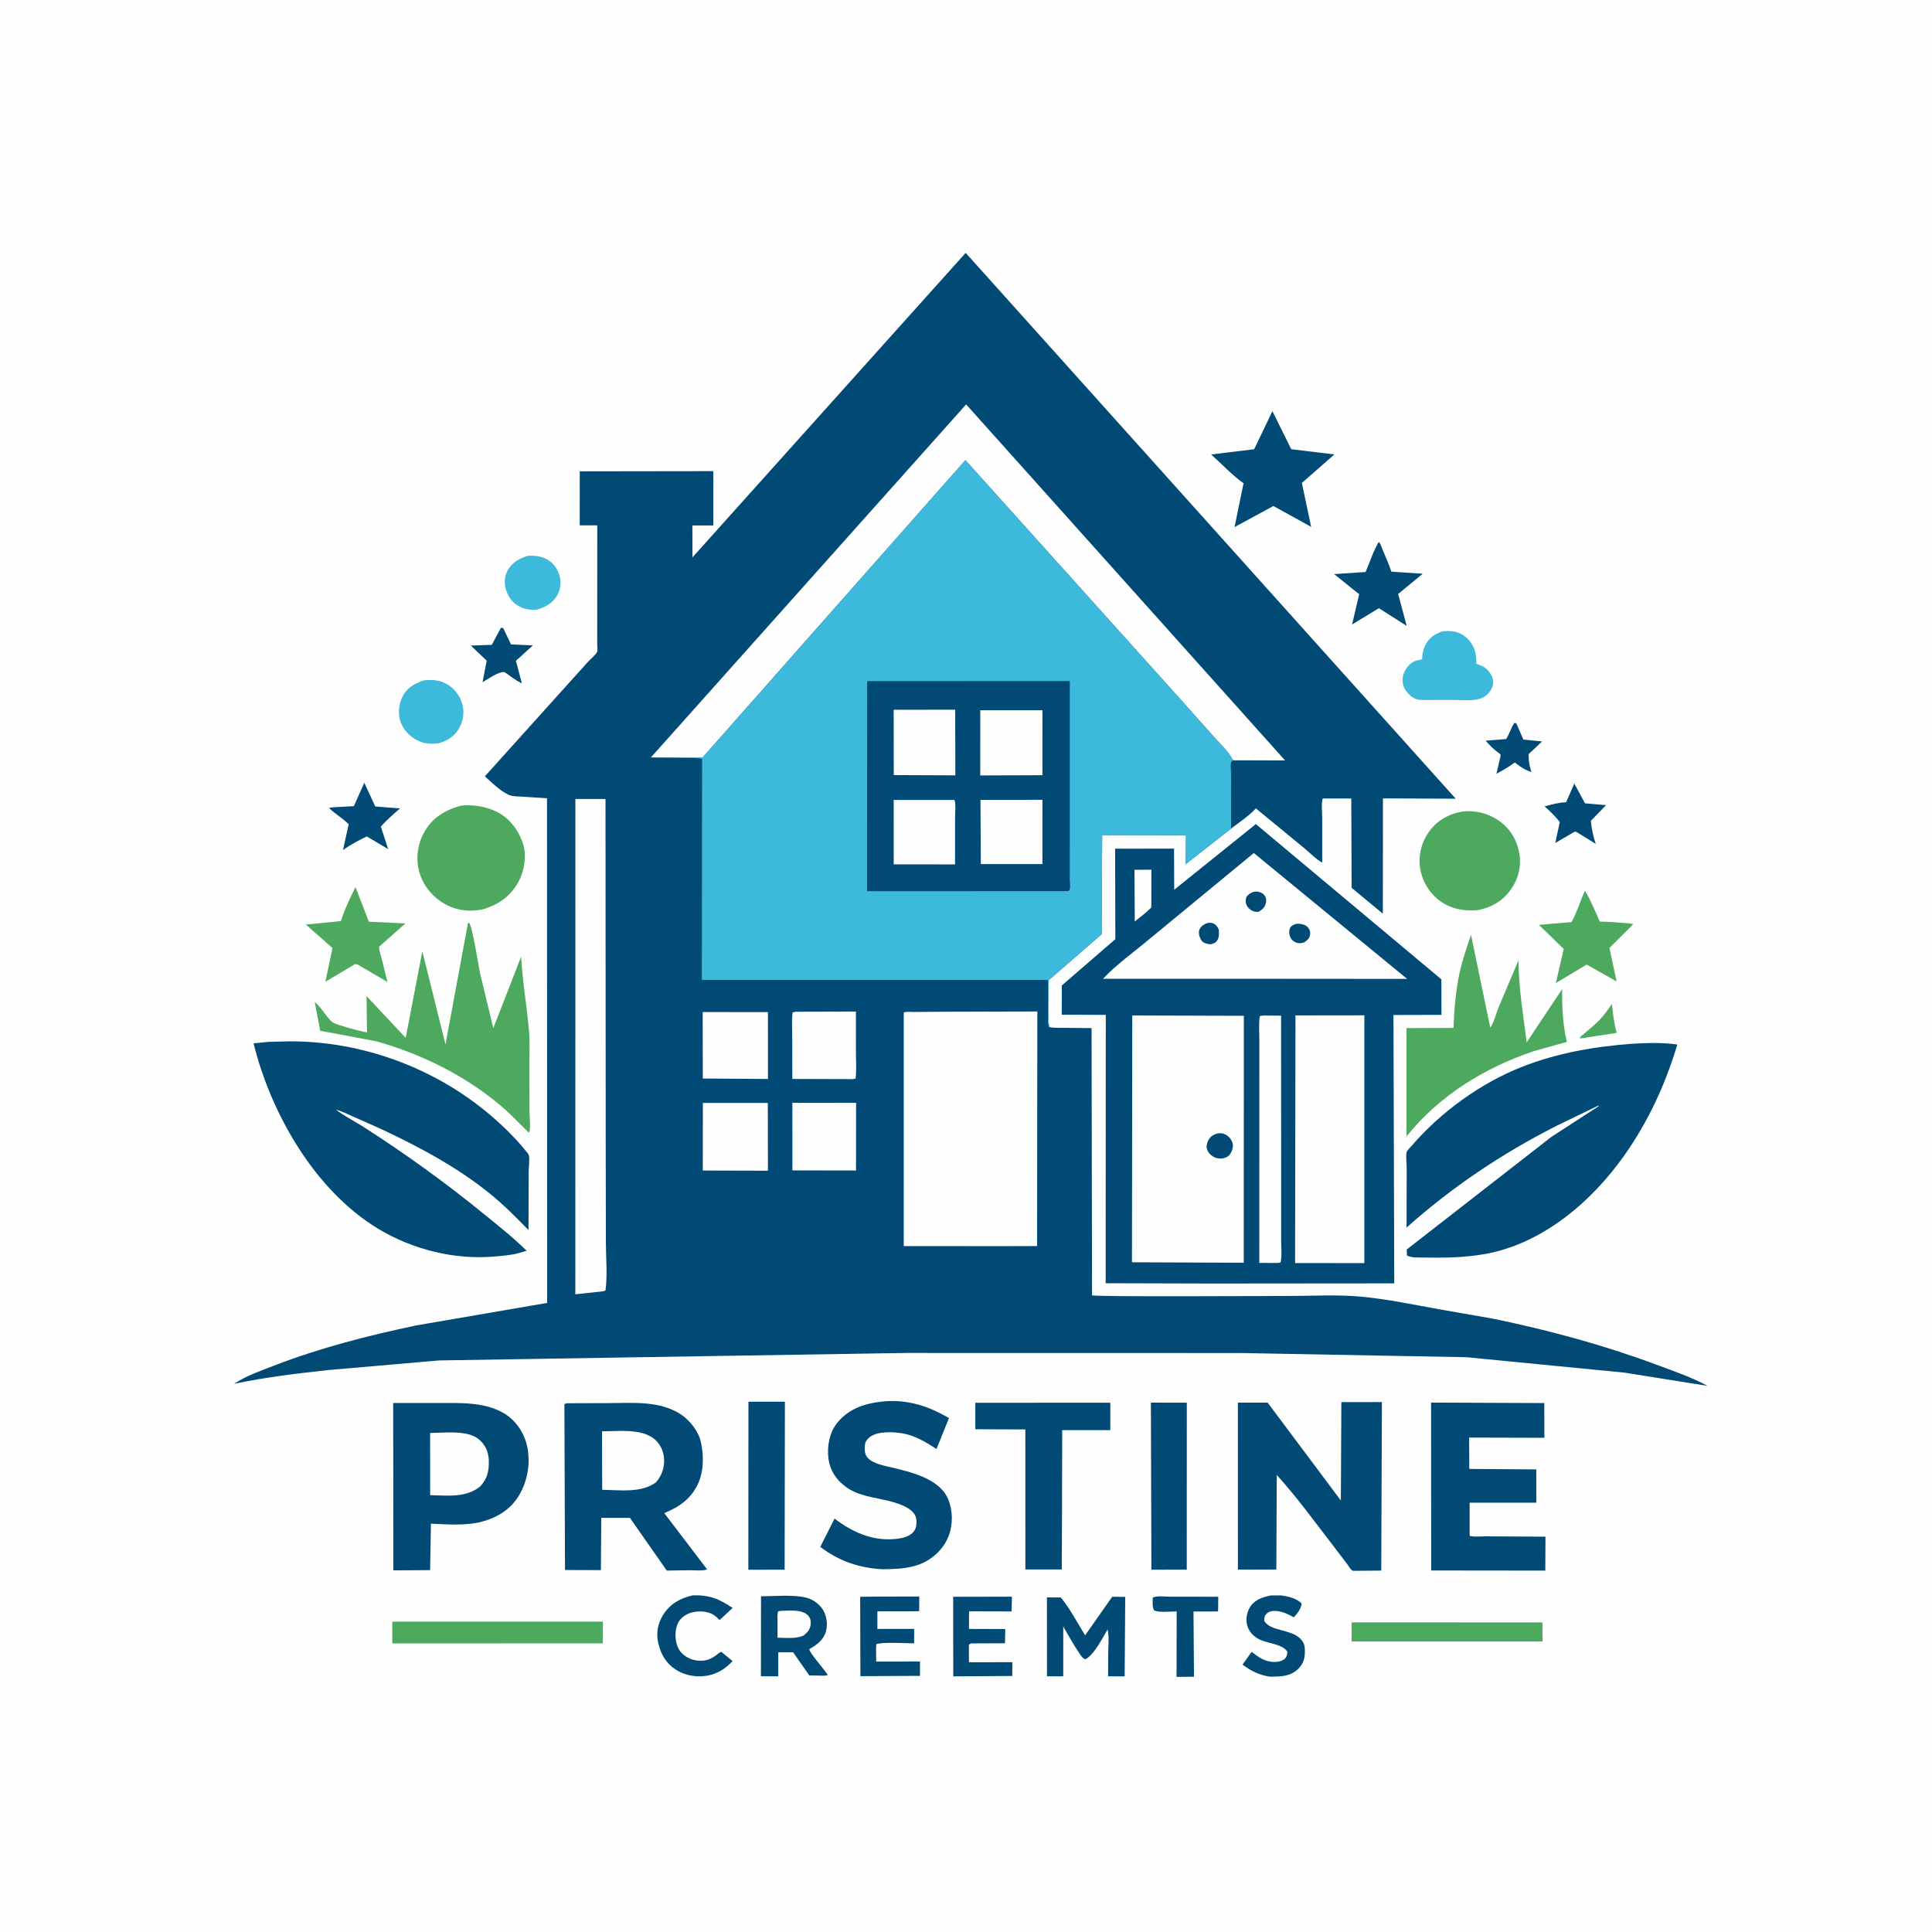 <svg version="1.1" xmlns="http://www.w3.org/2000/svg" style="display: block;" viewBox="0 0 2048 2048" width="1024" height="1024">
<path transform="translate(0,0)" fill="rgb(254,254,254)" d="M -0 -0 L 2048 0 L 2048 2048 L -0 2048 L -0 -0 z"/>
<path transform="translate(0,0)" fill="rgb(77,169,94)" d="M 1708.73 1064.25 C 1709.71 1074.89 1710.96 1084.52 1713.73 1094.87 L 1677.27 1100.54 L 1674.5 1100.71 C 1674.98 1098.53 1677.8 1096.97 1679.49 1095.54 C 1684.71 1091.13 1690.05 1086.72 1694.88 1081.89 C 1700.16 1076.61 1704.44 1070.32 1708.73 1064.25 z"/>
<path transform="translate(0,0)" fill="rgb(0,74,117)" d="M 1605.05 766.5 C 1606.19 766.372 1605.43 766.406 1607.32 766.699 L 1614.82 783.971 L 1634.75 785.945 L 1620.48 799.304 C 1620.27 805.53 1620.99 810.895 1622.94 816.803 L 1623.45 818.329 C 1617.74 816.796 1611.52 812.874 1606.98 809.142 L 1606.02 808.327 L 1603.9 809.5 C 1598.51 813.646 1592.16 816.887 1586.28 820.31 L 1590.57 801.817 C 1590.62 801.167 1590.79 800.493 1590.63 799.862 C 1590.53 799.477 1585.98 796.119 1585.41 795.647 C 1581.53 792.439 1578.18 788.933 1574.83 785.189 L 1596.58 783.384 C 1599.96 778.162 1601.7 771.902 1605.05 766.5 z"/>
<path transform="translate(0,0)" fill="rgb(0,74,117)" d="M 531.034 665.5 C 532.259 665.375 531.425 665.393 533.5 665.922 L 541.687 683.096 L 564.892 684.13 L 546.895 700.462 L 553.219 724.444 C 546.823 721.28 540.779 716.638 534.963 712.5 C 529.147 711.293 516.756 720.15 511.553 723.207 L 515.888 700.301 L 499.09 684.343 L 521.341 683.537 L 531.034 665.5 z"/>
<path transform="translate(0,0)" fill="rgb(0,74,117)" d="M 1668.81 830.601 L 1680.18 851.543 L 1702.48 853.499 L 1686.35 870.121 C 1687.15 878.515 1688.93 886.546 1691.55 894.547 L 1671.5 882.137 L 1669.98 881.481 C 1667.89 882.245 1668.56 881.843 1666.97 882.919 L 1648.68 893.596 L 1653.43 871.358 C 1648.44 865.137 1643.3 859.963 1637.23 854.787 C 1644.36 852.95 1651.49 850.859 1658.88 850.506 L 1660.14 850.468 L 1668.81 830.601 z"/>
<path transform="translate(0,0)" fill="rgb(0,74,117)" d="M 386.189 829.698 L 397.742 854.874 L 424.021 856.958 C 416.805 863.195 410.121 869.083 403.687 876.177 L 411.483 900.075 L 388.756 886.645 C 379.864 890.972 371.707 895.332 363.604 901.065 L 369.623 873.729 C 363.416 867.56 355.434 862.779 348.894 856.713 C 350.373 855.796 352.797 855.853 354.548 855.68 L 375.115 854.546 L 386.189 829.698 z"/>
<path transform="translate(0,0)" fill="rgb(0,74,117)" d="M 1221.98 1693.5 C 1226.55 1691.31 1235.16 1692.55 1240.47 1692.55 L 1291.41 1692.63 L 1291.23 1708.21 L 1265.15 1708.27 L 1265.5 1753.9 L 1265.67 1777.38 L 1247.19 1777.57 L 1247.34 1708.14 C 1241.71 1708.15 1227.61 1709.77 1223.2 1706.88 C 1221.29 1702.78 1221.91 1697.94 1221.98 1693.5 z"/>
<path transform="translate(0,0)" fill="rgb(61,186,219)" d="M 559.741 589.126 C 566.36 588.817 572.379 589.448 578.5 592.242 C 584.973 595.196 590.062 601.43 592.437 608.057 C 595.074 615.414 594.7 623.612 590.965 630.5 C 586.293 639.114 578.755 643.221 569.796 646.069 C 563.923 646.93 557.389 646.151 552 643.615 C 544.176 639.933 539.413 634.21 536.683 626.078 C 534.375 619.202 534.38 611.567 537.904 605.074 C 542.785 596.077 550.382 592.037 559.741 589.126 z"/>
<path transform="translate(0,0)" fill="rgb(0,74,117)" d="M 734.239 1691.16 C 751.93 1690.55 762.231 1694.83 776.613 1704.47 L 762.748 1717.41 C 758.687 1712.91 754.695 1709.99 748.666 1708.81 C 741.006 1707.31 731.59 1708.42 725.145 1713.11 C 719.563 1717.18 717.431 1721.79 716.412 1728.44 C 715.333 1735.47 716.673 1745.08 721.308 1750.77 C 725.902 1756.4 732.782 1759.72 740 1760.33 C 749.076 1761.11 754.523 1758.38 761.461 1752.8 C 762.43 1751.98 763.382 1751.51 764.5 1750.93 L 776.566 1760.79 C 771.015 1766.8 765.07 1771.27 757.345 1774.17 C 745.541 1778.6 731.598 1777.78 720.344 1772.16 C 709.945 1766.96 702.538 1757.95 699.228 1746.84 L 698.703 1745 L 697.784 1741.72 C 695.38 1731.26 697.276 1720.9 702.948 1711.87 C 710.345 1700.1 720.875 1694.19 734.239 1691.16 z"/>
<path transform="translate(0,0)" fill="rgb(0,74,117)" d="M 1461.49 574.5 C 1463.7 576.355 1464.82 580.827 1465.93 583.509 C 1468.88 590.608 1472.15 597.595 1474.53 604.91 L 1474.86 605.965 L 1508.16 608.18 L 1482.1 629.639 L 1491.16 663.48 L 1461.66 644.685 L 1433.28 661.991 L 1440.78 629.892 L 1414.22 608.582 L 1447.56 606.331 C 1452.02 595.949 1455.78 584.212 1461.49 574.5 z"/>
<path transform="translate(0,0)" fill="rgb(0,74,117)" d="M 1347.15 1691.23 L 1357.33 1691.18 C 1364.16 1691.79 1375.44 1694.44 1379.86 1700 C 1378.73 1706.18 1375.53 1709.78 1371.56 1714.41 C 1365.91 1711.35 1360.48 1708.54 1353.97 1707.8 C 1350.02 1707.35 1345.76 1707.63 1342.76 1710.5 C 1340.31 1712.84 1340.26 1714.8 1340.11 1718 C 1346.07 1729.36 1368.23 1726.84 1378.15 1736.85 C 1382.21 1740.94 1383.1 1743.85 1383.22 1749.51 C 1383.39 1757.36 1381.92 1763.41 1376.11 1769.13 C 1367.71 1777.41 1356.89 1777.24 1345.95 1777.36 C 1334.59 1775.4 1326.24 1771.48 1317.18 1764.49 L 1326.8 1751.04 C 1333.18 1755.87 1338.82 1760.29 1346.99 1761.48 C 1351.51 1762.15 1358.17 1761.7 1361.76 1758.5 C 1363.95 1756.55 1364.57 1753.84 1364.67 1751.01 C 1359.37 1741.98 1341.93 1742.41 1332.83 1736.67 C 1327.05 1733.02 1323.24 1728.3 1321.76 1721.59 C 1320.44 1715.56 1322.09 1707.98 1325.55 1702.88 C 1330.63 1695.4 1338.78 1692.95 1347.15 1691.23 z"/>
<path transform="translate(0,0)" fill="rgb(0,74,117)" d="M 1010.42 1692.66 L 1072.67 1692.56 L 1072.31 1708.19 L 1027.22 1708.07 L 1027.15 1726.72 L 1065.63 1726.86 L 1065.33 1741.91 L 1029.5 1742.05 C 1028.56 1742.41 1027.87 1742.93 1027.05 1743.5 L 1027.13 1762.04 L 1073.15 1762 L 1073.03 1776.61 L 1010.49 1777 L 1010.42 1692.66 z"/>
<path transform="translate(0,0)" fill="rgb(0,74,117)" d="M 921.84 1692.51 L 974.485 1692.38 L 974.327 1707.99 L 930.083 1708.08 L 930.072 1726.74 L 969.042 1726.71 L 969.013 1742 C 962.017 1742 933.131 1740.36 928.941 1743 L 928.648 1747.75 L 928.827 1761.36 L 975.207 1761.28 L 975.22 1776.49 L 912.061 1776.8 L 911.827 1692.72 L 921.84 1692.51 z"/>
<path transform="translate(0,0)" fill="rgb(61,186,219)" d="M 449.669 721.109 C 457.735 720.476 464.658 720.642 472.062 724.324 C 480.765 728.652 487.161 736.549 489.94 745.848 C 492.448 754.241 491.196 763.911 486.989 771.5 C 482.086 780.343 474.397 785.242 464.908 787.92 C 458.962 788.639 452.128 788.701 446.473 786.574 C 437.09 783.046 428.842 775.925 425.092 766.5 C 421.677 757.917 422.316 747.484 426.271 739.192 C 431.123 729.02 439.475 724.402 449.669 721.109 z"/>
<path transform="translate(0,0)" fill="rgb(77,169,94)" d="M 1680.02 944.085 C 1686.29 954.128 1690.97 966.187 1695.89 976.971 C 1704.22 976.936 1712.6 977.66 1720.89 978.368 C 1724.25 978.655 1728.17 978.521 1731.3 979.736 L 1706.1 1004.82 L 1713.65 1040.37 L 1681.91 1022.47 L 1649.29 1042.07 L 1657.61 1005.92 L 1631.36 980.413 L 1665.82 977.442 C 1671.57 967.456 1675.3 954.748 1680.02 944.085 z"/>
<path transform="translate(0,0)" fill="rgb(77,169,94)" d="M 1432.74 1719.75 L 1635.05 1719.84 L 1635.12 1740.01 L 1432.79 1740.03 L 1432.74 1719.75 z"/>
<path transform="translate(0,0)" fill="rgb(77,169,94)" d="M 376.843 940.4 L 391.031 977 L 429.683 978.932 L 401.791 1003.61 C 402.044 1008.17 403.828 1013.05 404.909 1017.5 L 410.686 1040.95 L 379.26 1022.5 L 376.485 1021.93 L 344.923 1040.71 L 352.431 1004.97 L 324.217 980.038 L 361.403 976.38 C 365.361 963.716 370.911 952.217 376.843 940.4 z"/>
<path transform="translate(0,0)" fill="rgb(0,74,117)" d="M 1109.79 1693.28 L 1124.56 1693.4 C 1134.45 1705.41 1142.03 1720.29 1150.27 1733.53 L 1179.01 1692.62 L 1192.79 1692.79 L 1192.19 1776.99 L 1174.66 1776.98 L 1174.71 1754.69 C 1174.66 1746.37 1176.03 1735.18 1174.11 1727.24 C 1168.84 1736.09 1159.65 1754.56 1150.5 1758.9 C 1147.43 1757.98 1145.45 1754.45 1143.73 1751.9 C 1137.7 1742.94 1132.48 1733.49 1127.1 1724.14 L 1127.07 1776.96 L 1109.84 1776.97 L 1109.79 1693.28 z"/>
<path transform="translate(0,0)" fill="rgb(0,74,117)" d="M 806.715 1692.14 C 821.621 1692.09 840.089 1690.16 854.462 1693.53 C 861.533 1695.19 868.725 1700.46 872.495 1706.64 C 876.323 1712.92 877.547 1722.08 875.613 1729.1 C 872.986 1738.64 865.97 1743.47 857.893 1748.16 C 857.589 1751.71 874.721 1770.55 877.5 1775.65 L 874.249 1776.3 L 857.881 1776.02 L 840.74 1751.5 L 824.995 1751.49 L 824.995 1776.95 L 806.6 1776.9 L 806.715 1692.14 z"/>
<path transform="translate(0,0)" fill="rgb(254,254,254)" d="M 828.823 1707.5 C 837.21 1707.38 850.242 1705.88 856.5 1712.38 C 858.945 1714.92 859.641 1718.06 859.371 1721.5 C 858.929 1727.14 856.187 1730.2 852 1733.67 L 850.625 1734.19 C 842.751 1737.36 832.624 1736.1 824.2 1736.05 L 824.208 1717.6 C 824.22 1714.59 823.667 1710.74 825 1707.98 L 828.823 1707.5 z"/>
<path transform="translate(0,0)" fill="rgb(61,186,219)" d="M 1529.52 669.1 L 1535.24 668.944 C 1543.62 668.847 1550.31 671.56 1556.23 677.649 C 1563.03 684.657 1565.06 692.635 1564.97 702.156 L 1564.94 703.5 L 1568.5 704.952 C 1570.81 705.884 1572.88 706.718 1574.82 708.341 C 1578.86 711.718 1582.75 717.011 1582.82 722.5 C 1582.89 727.762 1580.55 732.279 1576.88 735.916 C 1568.44 744.308 1553.61 741.999 1542.6 742.03 L 1514.01 742.065 C 1509.5 742.047 1503.73 742.419 1499.62 740.434 C 1494.14 737.797 1488.64 731.493 1487.29 725.5 C 1485.84 719.056 1487.58 712.783 1491.5 707.605 C 1494.24 703.991 1498.86 700.293 1503.47 699.743 C 1505.16 699.541 1505.98 699.475 1507.5 698.832 C 1507.67 693.614 1508.22 689.31 1510.55 684.579 C 1514.8 675.969 1520.66 672.165 1529.52 669.1 z"/>
<path transform="translate(0,0)" fill="rgb(77,169,94)" d="M 415.841 1719.01 L 639.137 1719.03 L 639.056 1741.98 L 415.86 1742.08 L 415.841 1719.01 z"/>
<path transform="translate(0,0)" fill="rgb(0,74,117)" d="M 1348.81 435.835 L 1368.76 476.173 L 1414.49 481.732 L 1380.03 511.962 L 1389.86 558.45 L 1349.83 536.398 L 1308.69 558.715 L 1318.21 512.269 C 1306.1 503.742 1295.03 491.651 1283.8 481.757 L 1329.47 476.219 L 1348.81 435.835 z"/>
<path transform="translate(0,0)" fill="rgb(0,74,117)" d="M 1219.99 1486.85 L 1258.07 1486.93 L 1258.01 1663.92 L 1220.54 1663.94 L 1219.99 1486.85 z"/>
<path transform="translate(0,0)" fill="rgb(0,74,117)" d="M 793.379 1485.86 L 832.019 1485.89 L 831.733 1663.95 L 793.268 1664.02 L 793.379 1485.86 z"/>
<path transform="translate(0,0)" fill="rgb(77,169,94)" d="M 1550.25 860.244 C 1563.38 858.715 1577.06 861.982 1588.04 869.366 C 1600.23 877.569 1607.87 889.797 1610.49 904.271 C 1612.92 917.707 1609.79 931.056 1602.08 942.197 C 1593.2 955.021 1581.45 961.888 1566.24 964.793 C 1553.44 965.879 1540.64 964.112 1529.58 957.193 C 1517.4 949.566 1508.92 937.144 1505.88 923.096 C 1502.92 909.479 1506.11 894.403 1513.91 882.938 C 1522.81 869.862 1534.95 863.063 1550.25 860.244 z"/>
<path transform="translate(0,0)" fill="rgb(0,74,117)" d="M 1033.86 1486.99 L 1177 1486.98 L 1176.98 1515.99 L 1125.99 1516.01 L 1125.74 1612.5 L 1125.55 1663.71 L 1086.93 1663.66 L 1086.9 1515.27 L 1033.85 1515.08 L 1033.86 1486.99 z"/>
<path transform="translate(0,0)" fill="rgb(77,169,94)" d="M 487.986 854.154 C 500.766 852.393 515.581 854.995 527.135 860.779 C 540.475 867.456 550.523 881.325 554.76 895.446 C 558.311 907.281 555.694 923.329 550.014 934 C 541.539 949.923 528.68 958.928 511.661 964.009 C 498.221 966.628 485.445 965.507 473.231 959.178 C 459.888 952.263 449.228 940.016 444.845 925.558 C 440.572 911.46 442.225 896.042 449.16 883.12 C 457.802 867.017 470.958 859.155 487.986 854.154 z"/>
<path transform="translate(0,0)" fill="rgb(77,169,94)" d="M 1559.34 991.007 L 1579.69 1089.21 C 1583.48 1084.81 1586.13 1073.68 1588.48 1067.96 L 1609.63 1018.13 C 1609.9 1047.81 1614.63 1075.67 1618.35 1104.93 L 1655.96 1048.47 C 1655.8 1067.58 1656.47 1085.74 1660.96 1104.44 L 1625.26 1114.46 C 1573.15 1132.23 1525.66 1161.34 1490.98 1204.67 L 1490.96 1089.82 L 1540.78 1089.64 C 1541.46 1070.71 1543.11 1050.52 1547.04 1032 C 1549.98 1018.1 1554.81 1004.46 1559.34 991.007 z"/>
<path transform="translate(0,0)" fill="rgb(0,74,117)" d="M 938.062 1485.4 C 963.38 1483.63 984.423 1490.77 1005.98 1503.19 L 992.724 1535.98 C 981.616 1528.81 969.788 1521.57 956.5 1519.39 C 946.525 1517.75 930.313 1516.89 921.881 1523.46 C 919.361 1525.42 917.262 1528.09 916.889 1531.36 C 916.376 1535.85 916.349 1541.3 919.403 1544.93 C 925.318 1551.96 938.83 1553.99 947.443 1556.08 C 965.324 1560.42 988.695 1566.26 1000.59 1581.48 C 1007.99 1590.95 1010.24 1605.89 1008.35 1617.59 L 1008.11 1619 C 1006.44 1629.07 1001.69 1637.92 994.566 1645.22 C 978.15 1662.03 957.889 1663.26 935.87 1663.45 C 911.545 1662.39 888.923 1654.76 869.557 1639.73 L 884.654 1609.75 C 903.542 1624.11 924.366 1633.6 948.65 1631.42 C 955.813 1630.78 964.236 1629.23 968.885 1623.13 C 971.562 1619.62 971.913 1614.09 971.214 1609.87 C 968.429 1593.09 932.158 1589.53 919 1585.95 C 911.099 1583.81 903.117 1580.97 896.5 1576.05 C 886.491 1568.62 880.03 1559.16 878.262 1546.68 C 876.451 1533.89 879.063 1518.92 887.19 1508.67 C 900.079 1492.41 918.336 1487.21 938.062 1485.4 z"/>
<path transform="translate(0,0)" fill="rgb(77,169,94)" d="M 496.062 978.5 L 497.361 978.255 C 501.017 982.891 507.013 1023.12 508.945 1032 L 522.92 1089.85 L 552.429 1014.08 C 553.894 1040.94 558.687 1067.46 560.893 1094.2 C 561.733 1104.39 561.189 1115 561.171 1125.23 L 561.227 1177.04 C 561.24 1182.26 562.929 1196.51 560.743 1200.78 C 551.079 1191.56 541.952 1181.59 531.803 1172.93 C 493.693 1140.38 446.479 1117.04 398.391 1103.71 L 339.392 1092.63 L 333.652 1062.17 C 339.664 1067.07 344.698 1075.58 350.104 1081.5 C 353.475 1085.19 357.892 1086.05 362.5 1087.49 C 371.318 1090.25 379.958 1092.6 389.022 1094.42 L 388.558 1055.91 L 430.044 1100.16 L 447.707 1008.44 L 472.254 1107.14 L 496.062 978.5 z"/>
<path transform="translate(0,0)" fill="rgb(0,74,117)" d="M 1516.99 1486.81 L 1637.02 1487.3 L 1637.09 1524.12 L 1557.36 1523.89 L 1557.49 1557.12 L 1628.5 1557.65 L 1628.54 1592.93 L 1557.88 1592.93 L 1557.88 1627.91 C 1559.91 1629.41 1571.47 1628.56 1574.73 1628.58 L 1638.26 1628.94 L 1638.09 1664.9 L 1517.13 1664.77 L 1516.99 1486.81 z"/>
<path transform="translate(0,0)" fill="rgb(0,74,117)" d="M 416.779 1487.25 L 464.76 1487.22 C 487.677 1487.25 513.485 1486 534 1498.01 C 545.978 1505.02 554.883 1517.6 558.27 1531.02 C 562.87 1549.25 559.724 1569.45 549.973 1585.5 C 540.605 1600.92 525.885 1609.33 508.747 1613.59 C 491.903 1617.38 473.913 1615.91 456.794 1615.16 L 455.946 1664.41 L 416.987 1664.65 L 416.779 1487.25 z"/>
<path transform="translate(0,0)" fill="rgb(254,254,254)" d="M 455.941 1518.98 C 470.139 1518.92 492.127 1516.1 504.676 1523.73 C 510.693 1527.39 515.363 1533.67 517.062 1540.48 L 517.376 1541.83 C 517.884 1543.97 518.119 1545.93 518.174 1548.13 C 518.45 1559.17 516.688 1567.54 508.864 1575.83 C 493.26 1588.12 474.621 1585.16 455.995 1584.94 L 455.941 1518.98 z"/>
<path transform="translate(0,0)" fill="rgb(0,74,117)" d="M 1421.9 1486.33 L 1464.88 1486.26 L 1464.19 1664.88 L 1435.69 1665.15 C 1434.66 1665.14 1433.79 1665.17 1432.92 1664.44 C 1431.3 1663.08 1429.43 1659.78 1428.09 1658.02 L 1415.35 1641.29 C 1395.21 1615.35 1375.5 1587.81 1353.42 1563.51 L 1352.97 1663.75 L 1312.23 1663.88 L 1312.2 1486.84 L 1343.74 1486.83 L 1421.36 1590.62 L 1421.9 1486.33 z"/>
<path transform="translate(0,0)" fill="rgb(0,74,117)" d="M 600.617 1487.5 L 644.01 1487.37 C 669.834 1487.31 698.46 1484.42 721.267 1498.99 C 731.169 1505.32 740.557 1517.29 743.026 1528.92 L 743.34 1530.5 C 746.004 1543.47 745.853 1559.16 740.553 1571.44 C 733.316 1588.2 720.468 1597.34 704.137 1603.96 L 749.573 1663.64 C 744.984 1665.45 736.043 1664.44 730.89 1664.51 L 706.817 1664.89 L 667.751 1609.01 L 637.374 1608.99 L 636.977 1664.39 L 598.932 1664.29 L 598.288 1488.5 L 600.617 1487.5 z"/>
<path transform="translate(0,0)" fill="rgb(254,254,254)" d="M 638.181 1517.26 C 654.995 1517.22 679.127 1514.11 693.15 1525.03 C 699.402 1529.9 703.263 1537.59 703.884 1545.42 C 704.665 1555.26 701.779 1563.86 695.473 1571.27 C 679.715 1582.95 656.891 1579.47 638.335 1579.25 L 638.181 1517.26 z"/>
<path transform="translate(0,0)" fill="rgb(0,74,117)" d="M 1730.15 1106.42 C 1745.92 1105.58 1762.38 1104.93 1778.04 1107.26 C 1765.23 1149.79 1747.27 1188.82 1721.58 1225.14 C 1686.55 1274.7 1633.83 1319.31 1572.33 1329.63 C 1551.54 1333.12 1530.99 1333.42 1509.97 1333.05 C 1504.91 1332.96 1495.3 1333.52 1491.36 1330.71 L 1491.23 1324.5 L 1644.62 1205.08 L 1694.5 1172.74 L 1694.5 1171.88 L 1649.79 1193.5 C 1591.69 1223.12 1539.73 1257.9 1491.02 1301.26 L 1491.15 1238.59 C 1491.16 1234.11 1490.01 1224.99 1491.19 1221.04 C 1491.67 1219.41 1495.3 1215.92 1496.61 1214.4 C 1527.1 1178.95 1569.46 1148.28 1612.83 1131.12 C 1650.65 1116.17 1689.79 1109.45 1730.15 1106.42 z"/>
<path transform="translate(0,0)" fill="rgb(0,74,117)" d="M 284.539 1104.41 L 307.399 1103.84 C 394.29 1103.94 479.301 1139.33 540.5 1201.23 C 545.885 1206.68 551.205 1212.37 555.987 1218.36 C 557.104 1219.76 559.937 1222.71 560.5 1224.31 C 561.689 1227.7 560.455 1237.63 560.442 1241.49 L 560.23 1303.91 C 547.177 1290.59 534.328 1277.51 519.829 1265.74 C 484.434 1236.99 444.132 1215.64 403.022 1196.34 L 374.334 1183.62 C 368.311 1180.99 362.441 1177.96 356.088 1176.21 C 364.107 1182.57 374.493 1187.86 383.277 1193.26 C 428.781 1222.29 472.384 1253.74 514.185 1287.89 C 529.275 1300.21 544.413 1312.13 558.28 1325.86 L 549.898 1328.35 C 541.797 1330.47 532.824 1331.22 524.5 1331.95 C 481.93 1335.66 437.574 1324.66 401.063 1302.64 C 333.781 1262.05 287.288 1180.71 268.789 1106 L 284.539 1104.41 z"/>
<path transform="translate(0,0)" fill="rgb(0,74,117)" d="M 1331.26 873.572 L 1527.9 1038.13 L 1528 1075.79 L 1477.13 1075.94 L 1477.96 1360.42 L 1283.5 1360.59 L 1172.04 1360.28 L 1172.19 1075.84 L 1125.51 1075.58 L 1125.56 1044.62 L 1182.29 995.569 L 1182.08 899.649 L 1244.54 899.592 L 1244.71 943.175 L 1331.26 873.572 z"/>
<path transform="translate(0,0)" fill="rgb(254,254,254)" d="M 1202.6 921.995 L 1220.55 921.933 L 1220.46 961.998 L 1214.15 967.788 L 1202.9 976.823 L 1202.6 921.995 z"/>
<path transform="translate(0,0)" fill="rgb(254,254,254)" d="M 1339.43 1076.5 L 1358.02 1076.67 L 1358.08 1266.83 L 1358.07 1314.85 C 1358.06 1322.31 1359.09 1331.05 1357.5 1338.25 L 1354.5 1338.79 L 1334.92 1338.74 L 1334.94 1152.83 L 1334.97 1103.03 C 1334.97 1094.66 1334.11 1085.24 1335.5 1077 L 1339.43 1076.5 z"/>
<path transform="translate(0,0)" fill="rgb(254,254,254)" d="M 1373.25 1076.37 L 1446.26 1076.28 L 1446.25 1338.97 L 1372.84 1338.88 L 1373.25 1076.37 z"/>
<path transform="translate(0,0)" fill="rgb(254,254,254)" d="M 1329.1 904.239 L 1491.61 1037.67 L 1331.5 1037.55 L 1169.18 1037.56 C 1183.41 1022.38 1201.69 1009.5 1217.65 996.05 L 1329.1 904.239 z"/>
<path transform="translate(0,0)" fill="rgb(0,74,117)" d="M 1373.21 979.5 C 1374.83 979.202 1376.28 979.097 1377.91 979.291 C 1381.77 979.746 1384.94 980.816 1387.22 984.14 C 1388.72 986.332 1389.26 988.909 1388.62 991.5 C 1387.72 995.187 1385.55 996.945 1382.5 998.921 C 1380.09 999.585 1378.17 1000.17 1375.68 999.64 C 1372.52 998.976 1369.93 997.2 1368.27 994.407 C 1366.68 991.745 1366.17 987.466 1367.21 984.5 C 1368.3 981.396 1370.52 980.75 1373.21 979.5 z"/>
<path transform="translate(0,0)" fill="rgb(0,74,117)" d="M 1328.41 945.5 C 1330.29 945.099 1331.84 944.969 1333.72 945.303 C 1336.86 945.858 1339.16 947.14 1340.92 949.884 C 1342.49 952.335 1342.46 955.233 1341.71 958.001 C 1340.64 961.971 1337.47 964.863 1333.9 966.5 C 1332.6 966.631 1331.38 966.63 1330.09 966.364 C 1326.84 965.698 1323.79 963.444 1322.08 960.635 C 1320.13 957.421 1320.27 954.518 1321.08 951 C 1323.17 947.97 1325.11 947.024 1328.41 945.5 z"/>
<path transform="translate(0,0)" fill="rgb(0,74,117)" d="M 1279.65 978.5 C 1281.86 978.063 1284.42 977.944 1286.5 979.009 C 1289.5 980.547 1290.61 982.562 1292 985.5 C 1292.15 989.117 1292.53 993.274 1290.53 996.5 C 1288.55 999.688 1286.83 999.985 1283.5 1000.97 C 1281.88 1000.87 1280.68 1000.75 1279.14 1000.33 C 1276.2 999.535 1274.32 998.45 1272.84 995.707 C 1271.25 992.738 1270.12 988.431 1271.54 985.191 C 1273.11 981.632 1276.25 979.896 1279.65 978.5 z"/>
<path transform="translate(0,0)" fill="rgb(254,254,254)" d="M 1200.24 1076.43 L 1318.51 1076.79 L 1318.46 1338.55 L 1199.93 1338.09 L 1200.24 1076.43 z"/>
<path transform="translate(0,0)" fill="rgb(0,74,117)" d="M 1290.57 1201.5 C 1293.93 1201.06 1296.26 1201.12 1299.29 1202.79 C 1303 1204.83 1306.01 1208.48 1306.8 1212.71 C 1307.4 1215.93 1306.05 1220.37 1304.21 1223.03 C 1301.87 1226.38 1299.37 1227.28 1295.5 1228.1 C 1292.8 1228.17 1290.52 1228.04 1287.97 1227.02 C 1284.38 1225.59 1280.83 1222.24 1279.58 1218.52 C 1278.44 1215.14 1279.39 1211.53 1281.02 1208.49 C 1283.23 1204.37 1286.3 1202.9 1290.57 1201.5 z"/>
<path transform="translate(0,0)" fill="rgb(0,74,117)" d="M 1112.13 1088.76 C 1117.04 1089.76 1122.51 1089.46 1127.55 1089.54 L 1157.11 1089.85 L 1157.61 1373.03 C 1160.34 1374.91 1346.92 1373.75 1367.27 1373.75 C 1392.02 1373.76 1417.98 1372.19 1442.59 1374.48 C 1470.48 1377.08 1498.44 1383.01 1526 1387.97 L 1582.59 1397.84 C 1641.45 1409.93 1699.57 1425.68 1755.9 1446.62 C 1773.95 1453.33 1793.21 1459.97 1810.14 1469.1 L 1722.27 1455.08 L 1554.77 1438.7 L 1315.08 1434.24 L 960.938 1434.17 L 465.526 1442.12 L 347.747 1452.34 C 314.382 1455.97 281.046 1459.98 248.188 1466.92 C 260.782 1458.48 276.314 1453.1 290.427 1447.64 C 339.28 1428.75 390.305 1415.71 441.5 1404.97 L 580.006 1381.14 L 579.849 846.185 L 553.233 844.503 C 549.241 844.211 544.233 844.398 540.5 842.996 C 531.275 839.531 521.301 829.526 513.973 822.958 L 622.35 702.595 C 624.83 699.762 631.903 693.741 633.085 690.795 C 633.571 689.583 633.086 685.483 633.086 684.055 L 633.09 664.88 L 633.111 556.899 L 614.544 556.916 L 614.569 499.635 L 756.181 499.443 L 756.106 556.978 L 733.949 556.998 L 734.031 590.835 L 1023.65 268.047 L 1543.14 846.68 L 1465.99 846.311 L 1465.84 968.514 L 1432.78 941.125 L 1432.4 846.423 L 1402.07 846.478 C 1400.5 852.315 1401.58 860.364 1401.58 866.564 L 1401.61 914.355 C 1395.02 910.925 1388.4 903.906 1382.61 899.125 L 1331.27 856.907 C 1324.08 865.012 1313.57 871.634 1304.98 878.371 L 1257.01 915.896 L 1257.2 885.305 L 1168.34 885.137 L 1167.77 990.258 L 1111.72 1039.01 C 1111.76 1055.21 1110.41 1072.72 1112.13 1088.76 z"/>
<path transform="translate(0,0)" fill="rgb(254,254,254)" d="M 843.55 1072.5 L 907.318 1072.26 L 907.361 1118.81 C 907.362 1126.88 908.051 1135.56 906.903 1143.5 L 903.5 1143.92 L 839.893 1143.73 L 839.769 1097.91 C 839.754 1089.81 839.072 1081.14 840.233 1073.16 L 843.55 1072.5 z"/>
<path transform="translate(0,0)" fill="rgb(254,254,254)" d="M 839.924 1169.01 L 907.496 1169.03 L 907.425 1240.79 L 839.955 1240.67 L 839.924 1169.01 z"/>
<path transform="translate(0,0)" fill="rgb(254,254,254)" d="M 744.871 1072.82 L 814.026 1072.9 L 814.077 1143.76 L 744.984 1143.27 L 744.871 1072.82 z"/>
<path transform="translate(0,0)" fill="rgb(254,254,254)" d="M 745.054 1169.16 L 813.938 1169.15 L 814.021 1240.99 L 744.962 1240.81 L 745.054 1169.16 z"/>
<path transform="translate(0,0)" fill="rgb(254,254,254)" d="M 609.927 846.935 L 641.863 846.975 L 642.08 1211.95 L 642.258 1317.3 C 642.283 1333.46 644.071 1352.04 641.84 1367.94 L 639.5 1368.8 L 609.853 1372.02 L 609.927 846.935 z"/>
<path transform="translate(0,0)" fill="rgb(254,254,254)" d="M 999.635 1072.49 L 1099.61 1072.21 L 1099.35 1320.89 L 1060.62 1320.98 L 958.016 1320.92 L 958.028 1073.35 C 960.352 1072.06 966.443 1072.74 969.264 1072.72 L 999.635 1072.49 z"/>
<path transform="translate(0,0)" fill="rgb(254,254,254)" d="M 732.719 803.164 L 689.971 802.926 L 1024.15 428.692 L 1362.26 806.117 L 1307 805.948 C 1303.1 797.528 1293.45 788.578 1287.24 781.58 L 1247.72 737.27 L 1023.38 487.801 L 744.774 802.994 L 732.719 803.164 z"/>
<path transform="translate(0,0)" fill="rgb(61,186,219)" d="M 732.719 803.164 L 744.774 802.994 L 1023.38 487.801 L 1247.72 737.27 L 1287.24 781.58 C 1293.45 788.578 1303.1 797.528 1307 805.948 C 1306.35 806.632 1305.44 807.141 1305.04 808 C 1304.14 809.945 1305.03 818.221 1305.03 821.032 L 1304.98 878.371 L 1257.01 915.896 L 1257.2 885.305 L 1168.34 885.137 L 1167.77 990.258 L 1111.72 1039.01 C 1111.76 1055.21 1110.41 1072.72 1112.13 1088.76 C 1110.04 1085.51 1110.98 1078.21 1110.97 1074.29 L 1110.98 1038.8 L 743.997 1038.79 L 744.267 804.328 L 732.719 803.164 z"/>
<path transform="translate(0,0)" fill="rgb(0,74,117)" d="M 919.201 722.068 L 1134.05 721.958 L 1134.04 898.085 L 1134.01 931.812 C 1134.01 934.532 1134.75 940.234 1134 942.5 C 1133.73 943.329 1133 943.929 1132.5 944.643 L 919.077 944.711 L 919.201 722.068 z"/>
<path transform="translate(0,0)" fill="rgb(254,254,254)" d="M 947.316 848.001 L 1011.84 848.008 C 1013.48 853.539 1012.4 861.791 1012.4 867.768 L 1012.38 916.294 L 947.357 916.227 L 947.316 848.001 z"/>
<path transform="translate(0,0)" fill="rgb(254,254,254)" d="M 1039.34 847.873 L 1105.04 847.838 L 1104.99 915.991 L 1039.72 915.998 L 1039.34 847.873 z"/>
<path transform="translate(0,0)" fill="rgb(254,254,254)" d="M 947.308 752.367 L 1012.55 752.291 L 1012.69 821.896 L 947.424 821.614 L 947.308 752.367 z"/>
<path transform="translate(0,0)" fill="rgb(254,254,254)" d="M 1039.12 752.923 L 1105.06 752.879 L 1104.99 821.771 L 1039.09 821.981 L 1039.12 752.923 z"/>
</svg>